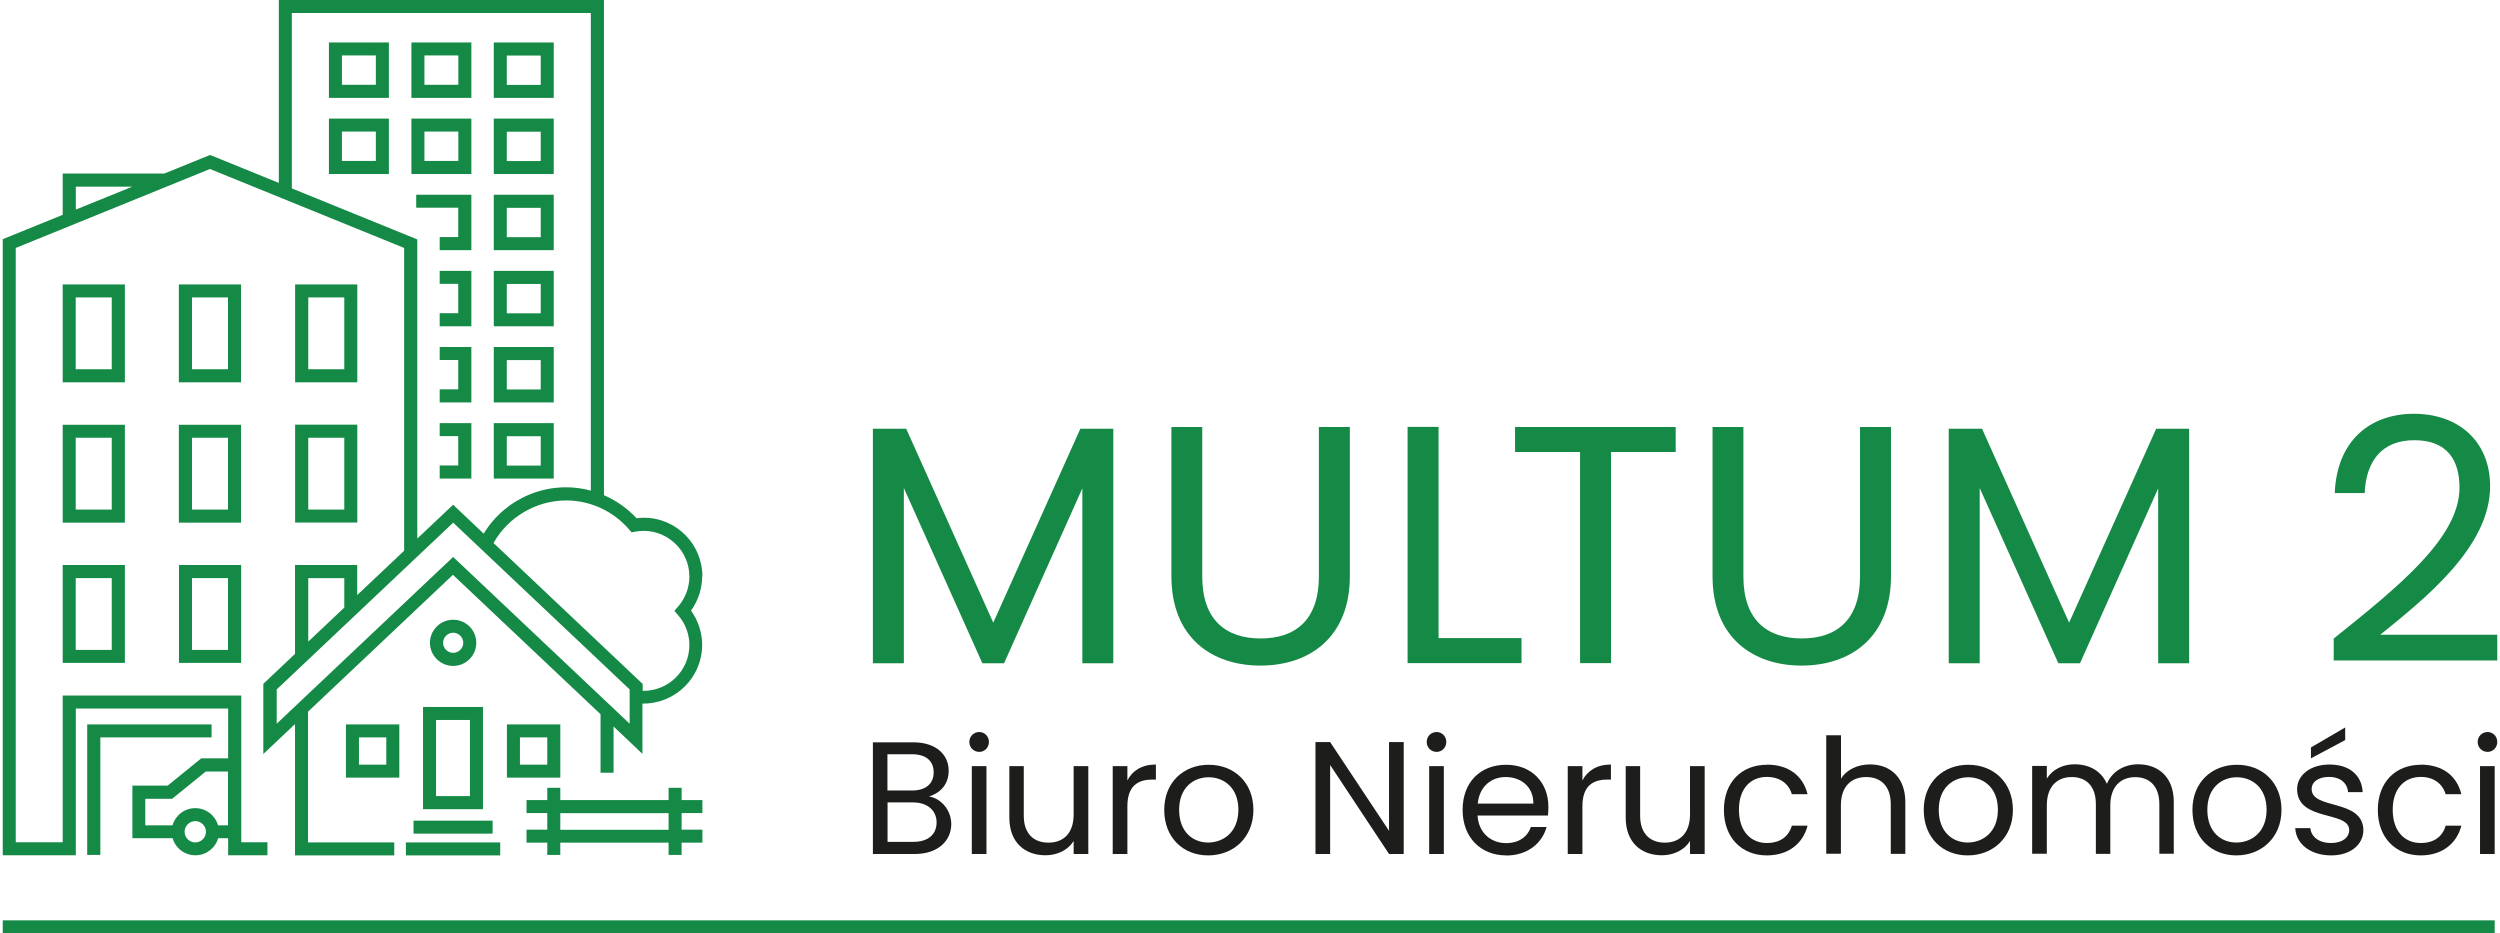 <svg width="458" height="171" viewBox="0 0 458 171" fill="none" xmlns="http://www.w3.org/2000/svg">
<g clip-path="url(#clip0_1_18290)">
<path d="M159.913 78.547H166.017L181.967 114.071L197.917 78.547H203.957V121.506H198.283V89.475L183.945 121.506H179.968L165.587 89.41V121.506H159.913V78.547Z" fill="#158A46"/>
<path d="M214.576 78.226H220.251V105.608C220.251 113.557 224.55 116.964 230.956 116.964C237.362 116.964 241.618 113.536 241.618 105.608V78.226H247.293V105.544C247.293 116.771 239.877 121.935 230.913 121.935C221.949 121.935 214.598 116.771 214.598 105.544V78.226H214.576Z" fill="#158A46"/>
<path d="M263.544 78.226V116.9H278.741V121.485H257.869V78.204H263.544V78.226Z" fill="#158A46"/>
<path d="M277.58 78.226H306.987V82.811H295.143V121.485H289.468V82.811H277.559V78.226H277.58Z" fill="#158A46"/>
<path d="M313.715 78.226H319.39V105.608C319.39 113.557 323.689 116.964 330.095 116.964C336.5 116.964 340.756 113.536 340.756 105.608V78.226H346.431V105.544C346.431 116.771 339.015 121.935 330.052 121.935C321.088 121.935 313.736 116.771 313.736 105.544V78.226H313.715Z" fill="#158A46"/>
<path d="M357.007 78.547H363.112L379.062 114.071L395.012 78.547H401.052V121.506H395.377V89.475L381.061 121.506H377.084L362.682 89.41V121.506H357.007V78.547Z" fill="#158A46"/>
<path d="M427.535 116.985C439.358 107.494 450.578 98.538 450.578 89.346C450.578 84.375 448.407 80.647 442.302 80.647C436.198 80.647 433.446 84.675 433.21 90.332H427.728C428.094 80.776 434.156 75.805 442.238 75.805C450.32 75.805 456.189 80.776 456.189 89.089C456.189 100.273 444.108 109.765 436.069 116.278H457.5V120.992H427.535V116.964V116.985Z" fill="#158A46"/>
<path d="M167.565 156.452H159.913V135.99H167.286C171.606 135.99 173.799 138.347 173.799 141.197C173.799 143.768 172.187 145.289 170.209 145.91C172.445 146.296 174.272 148.439 174.272 150.967C174.272 154.052 171.821 156.452 167.587 156.452H167.565ZM167.028 138.176H162.578V144.818H167.092C169.607 144.818 171.047 143.575 171.047 141.497C171.047 139.418 169.672 138.176 167.049 138.176H167.028ZM167.243 147.003H162.6V154.224H167.35C169.994 154.224 171.585 152.895 171.585 150.667C171.585 148.439 169.865 147.003 167.264 147.003H167.243Z" fill="#1D1D1B"/>
<path d="M177.582 135.926C177.582 134.897 178.377 134.105 179.409 134.105C180.377 134.105 181.172 134.897 181.172 135.926C181.172 136.954 180.377 137.747 179.409 137.747C178.377 137.747 177.582 136.954 177.582 135.926ZM178.034 140.361H180.72V156.452H178.034V140.361Z" fill="#1D1D1B"/>
<path d="M199.379 156.452H196.692V154.074C195.66 155.745 193.682 156.687 191.533 156.687C187.814 156.687 184.912 154.395 184.912 149.788V140.361H187.556V149.446C187.556 152.702 189.34 154.373 192.07 154.373C194.8 154.373 196.692 152.681 196.692 149.21V140.361H199.379V156.452Z" fill="#1D1D1B"/>
<path d="M206.537 156.452H203.85V140.361H206.537V142.975C207.44 141.197 209.181 140.061 211.76 140.061V142.825H211.051C208.493 142.825 206.537 143.961 206.537 147.71V156.452Z" fill="#1D1D1B"/>
<path d="M221.326 156.709C216.769 156.709 213.287 153.474 213.287 148.374C213.287 143.275 216.876 140.104 221.455 140.104C226.034 140.104 229.623 143.296 229.623 148.374C229.623 153.452 225.948 156.709 221.348 156.709H221.326ZM221.326 154.352C224.12 154.352 226.872 152.445 226.872 148.353C226.872 144.261 224.185 142.396 221.412 142.396C218.639 142.396 216.017 144.303 216.017 148.353C216.017 152.402 218.532 154.352 221.326 154.352Z" fill="#1D1D1B"/>
<path d="M257.159 135.947V156.452H254.472L243.682 140.147V156.452H240.995V135.947H243.682L254.472 152.21V135.947H257.159Z" fill="#1D1D1B"/>
<path d="M261.373 135.926C261.373 134.897 262.168 134.105 263.2 134.105C264.167 134.105 264.962 134.897 264.962 135.926C264.962 136.954 264.167 137.747 263.2 137.747C262.168 137.747 261.373 136.954 261.373 135.926ZM261.824 140.361H264.511V156.452H261.824V140.361Z" fill="#1D1D1B"/>
<path d="M275.925 156.709C271.325 156.709 267.95 153.474 267.95 148.374C267.95 143.275 271.218 140.104 275.925 140.104C280.633 140.104 283.664 143.382 283.664 147.796C283.664 148.374 283.642 148.846 283.578 149.403H270.68C270.895 152.659 273.195 154.459 275.925 154.459C278.333 154.459 279.88 153.217 280.461 151.502H283.341C282.524 154.438 279.923 156.73 275.904 156.73L275.925 156.709ZM270.723 147.217H280.912C280.934 144.068 278.591 142.354 275.818 142.354C273.195 142.354 271.024 144.089 270.723 147.217Z" fill="#1D1D1B"/>
<path d="M289.898 156.452H287.211V140.361H289.898V142.975C290.822 141.197 292.563 140.061 295.121 140.061V142.825H294.412C291.854 142.825 289.898 143.961 289.898 147.71V156.452Z" fill="#1D1D1B"/>
<path d="M312.296 156.452H309.609V154.074C308.577 155.745 306.6 156.687 304.45 156.687C300.731 156.687 297.829 154.395 297.829 149.788V140.361H300.473V149.446C300.473 152.702 302.279 154.373 304.988 154.373C307.696 154.373 309.609 152.681 309.609 149.21V140.361H312.296V156.452Z" fill="#1D1D1B"/>
<path d="M323.689 140.082C327.709 140.082 330.31 142.139 331.148 145.503H328.267C327.709 143.575 326.075 142.332 323.689 142.332C320.744 142.332 318.573 144.41 318.573 148.353C318.573 152.295 320.744 154.438 323.689 154.438C326.075 154.438 327.666 153.302 328.267 151.267H331.148C330.331 154.459 327.709 156.709 323.689 156.709C319.089 156.709 315.821 153.474 315.821 148.374C315.821 143.275 319.089 140.104 323.689 140.104V140.082Z" fill="#1D1D1B"/>
<path d="M334.587 134.705H337.274V142.654C338.327 140.961 340.348 140.04 342.605 140.04C346.195 140.04 349.054 142.332 349.054 146.939V156.43H346.388V147.324C346.388 144.025 344.583 142.354 341.874 142.354C339.166 142.354 337.253 144.068 337.253 147.517V156.409H334.566V134.683L334.587 134.705Z" fill="#1D1D1B"/>
<path d="M360.468 156.709C355.911 156.709 352.429 153.474 352.429 148.374C352.429 143.275 356.019 140.104 360.597 140.104C365.176 140.104 368.766 143.296 368.766 148.374C368.766 153.452 365.09 156.709 360.49 156.709H360.468ZM360.468 154.352C363.263 154.352 366.014 152.445 366.014 148.353C366.014 144.261 363.327 142.396 360.576 142.396C357.824 142.396 355.18 144.303 355.18 148.353C355.18 152.402 357.695 154.352 360.49 154.352H360.468Z" fill="#1D1D1B"/>
<path d="M395.592 147.346C395.592 144.046 393.83 142.375 391.164 142.375C388.499 142.375 386.607 144.111 386.607 147.56V156.43H383.963V147.324C383.963 144.025 382.2 142.354 379.535 142.354C376.869 142.354 374.978 144.089 374.978 147.539V156.409H372.291V140.318H374.978V142.632C376.031 140.94 377.944 140.018 380.072 140.018C382.716 140.018 384.93 141.197 385.984 143.596C386.929 141.282 389.229 140.018 391.701 140.018C395.377 140.018 398.236 142.311 398.236 146.917V156.409H395.592V147.303V147.346Z" fill="#1D1D1B"/>
<path d="M409.693 156.709C405.136 156.709 401.654 153.474 401.654 148.374C401.654 143.275 405.244 140.104 409.822 140.104C414.401 140.104 417.969 143.296 417.969 148.374C417.969 153.452 414.293 156.709 409.693 156.709ZM409.693 154.352C412.488 154.352 415.239 152.445 415.239 148.353C415.239 144.261 412.552 142.396 409.779 142.396C407.006 142.396 404.384 144.303 404.384 148.353C404.384 152.402 406.899 154.352 409.693 154.352Z" fill="#1D1D1B"/>
<path d="M427.083 156.709C423.3 156.709 420.656 154.652 420.484 151.717H423.257C423.408 153.281 424.783 154.438 427.062 154.438C429.19 154.438 430.372 153.388 430.372 152.06C430.372 148.481 420.828 150.56 420.828 144.56C420.828 142.097 423.15 140.061 426.761 140.061C430.372 140.061 432.672 141.968 432.844 145.118H430.157C430.05 143.511 428.803 142.332 426.654 142.332C424.676 142.332 423.494 143.275 423.494 144.56C423.494 148.374 432.866 146.296 432.973 152.06C432.973 154.695 430.652 156.709 427.083 156.709ZM429.641 133.269V135.583L423.365 138.925V136.933L429.641 133.269Z" fill="#1D1D1B"/>
<path d="M443.485 140.082C447.483 140.082 450.105 142.139 450.922 145.503H448.042C447.483 143.575 445.849 142.332 443.485 142.332C440.54 142.332 438.347 144.41 438.347 148.353C438.347 152.295 440.518 154.438 443.485 154.438C445.871 154.438 447.461 153.302 448.042 151.267H450.922C450.105 154.459 447.483 156.709 443.485 156.709C438.885 156.709 435.617 153.474 435.617 148.374C435.617 143.275 438.885 140.104 443.485 140.104V140.082Z" fill="#1D1D1B"/>
<path d="M453.91 135.926C453.91 134.897 454.706 134.105 455.737 134.105C456.705 134.105 457.5 134.897 457.5 135.926C457.5 136.954 456.705 137.747 455.737 137.747C454.706 137.747 453.91 136.954 453.91 135.926ZM454.34 140.361H457.027V156.452H454.34V140.361Z" fill="#1D1D1B"/>
<path d="M22.877 52.108H11.484V70.041H22.877V52.108ZM13.87 67.642V54.486H20.47V67.642H13.87Z" fill="#158A46"/>
<path d="M22.877 77.819H11.484V95.752H22.877V77.819ZM13.87 93.353V80.197H20.47V93.353H13.87Z" fill="#158A46"/>
<path d="M11.484 121.442H22.877V103.508H11.484V121.442ZM20.47 105.908V119.064H13.87V105.908H20.47Z" fill="#158A46"/>
<path d="M44.158 52.108H32.765V70.041H44.158V52.108ZM35.173 67.642V54.486H41.772V67.642H35.173Z" fill="#158A46"/>
<path d="M44.158 77.819H32.765V95.752H44.158V77.819ZM35.173 93.353V80.197H41.772V93.353H35.173Z" fill="#158A46"/>
<path d="M32.787 121.442H44.179V103.508H32.787V121.442ZM41.772 105.908V119.064H35.173V105.908H41.772Z" fill="#158A46"/>
<path d="M65.46 52.108H54.067V70.041H65.46V52.108ZM56.475 67.642V54.486H63.074V67.642H56.475Z" fill="#158A46"/>
<path d="M54.067 95.731H65.46V77.797H54.067V95.731ZM63.074 80.197V93.353H56.475V80.197H63.074Z" fill="#158A46"/>
<path d="M60.258 17.933H71.243V7.778H60.258V17.933ZM68.856 10.156V15.534H62.644V10.156H68.856Z" fill="#158A46"/>
<path d="M75.37 17.933H86.354V7.778H75.37V17.933ZM83.968 10.156V15.534H77.756V10.156H83.968Z" fill="#158A46"/>
<path d="M101.444 7.778H90.46V17.933H101.444V7.778ZM92.846 15.555V10.177H99.058V15.555H92.846Z" fill="#158A46"/>
<path d="M60.258 31.882H71.243V21.726H60.258V31.882ZM68.856 24.104V29.482H62.644V24.104H68.856Z" fill="#158A46"/>
<path d="M75.37 31.882H86.354V21.726H75.37V31.882ZM83.968 24.104V29.482H77.756V24.104H83.968Z" fill="#158A46"/>
<path d="M101.444 21.726H90.46V31.882H101.444V21.726ZM92.846 29.503V24.125H99.058V29.503H92.846Z" fill="#158A46"/>
<path d="M76.251 38.052H83.947V43.43H80.55V45.83H86.354V35.674H76.251V38.052Z" fill="#158A46"/>
<path d="M101.444 35.674H90.46V45.83H101.444V35.674ZM92.846 43.452V38.074H99.058V43.452H92.846Z" fill="#158A46"/>
<path d="M80.55 52.001H83.947V57.379H80.55V59.778H86.354V49.622H80.55V52.001Z" fill="#158A46"/>
<path d="M101.444 49.622H90.46V59.778H101.444V49.622ZM92.846 57.4V52.022H99.058V57.4H92.846Z" fill="#158A46"/>
<path d="M80.55 65.949H83.947V71.327H80.55V73.727H86.354V63.571H80.55V65.949Z" fill="#158A46"/>
<path d="M101.444 63.571H90.46V73.727H101.444V63.571ZM92.846 71.348V65.97H99.058V71.348H92.846Z" fill="#158A46"/>
<path d="M80.55 79.897H83.947V85.275H80.55V87.675H86.354V77.519H80.55V79.897Z" fill="#158A46"/>
<path d="M101.444 77.519H90.46V87.675H101.444V77.519ZM92.846 85.296V79.919H99.058V85.296H92.846Z" fill="#158A46"/>
<path d="M63.375 142.461H73.156V132.712H63.375V142.461ZM70.77 135.09V140.082H65.761V135.09H70.77Z" fill="#158A46"/>
<path d="M102.648 132.712H92.867V142.461H102.648V132.712ZM95.253 140.082V135.09H100.262V140.082H95.253Z" fill="#158A46"/>
<path d="M77.498 148.246H88.482V129.519H77.498V148.246ZM86.096 131.898V145.846H79.884V131.898H86.096Z" fill="#158A46"/>
<path d="M87.257 117.757C87.257 115.421 85.344 113.536 83.022 113.536C80.701 113.536 78.766 115.421 78.766 117.757C78.766 120.092 80.679 121.999 83.022 121.999C85.365 121.999 87.257 120.092 87.257 117.757ZM83.022 115.914C84.033 115.914 84.871 116.75 84.871 117.757C84.871 118.764 84.033 119.599 83.022 119.599C82.012 119.599 81.174 118.764 81.174 117.757C81.174 116.75 82.012 115.914 83.022 115.914Z" fill="#158A46"/>
<path d="M128.679 105.608C128.679 99.673 123.886 94.852 117.974 94.852C117.523 94.852 117.072 94.874 116.62 94.938C114.943 93.138 112.944 91.724 110.644 90.717V0H51.08V33.51L38.59 28.432L38.483 28.389L30.1 31.796H11.484V39.359L0.5 43.816V156.688H13.892V129.798H41.793V138.925H36.871L30.723 143.918H24.253V153.559H31.626C32.163 155.423 33.84 156.688 35.796 156.688C37.752 156.688 39.429 155.402 39.966 153.559H41.793V156.688H48.994V154.309H44.201V127.42H11.484V154.309H2.886V45.423L38.462 30.96L74.037 45.423V100.895L65.439 109.015V103.508H54.046V119.792L48.242 125.277V138.133L54.046 132.648V156.709H72.231V154.331H56.432V130.377L82.979 105.308L110.021 130.848V141.561H112.407V133.098L117.695 138.111V128.898C117.695 128.898 117.802 128.898 117.845 128.898C123.8 128.898 128.636 124.077 128.636 118.142C128.636 115.914 127.905 113.686 126.594 111.865C127.905 110.043 128.636 107.815 128.636 105.587L128.679 105.608ZM115.352 126.306V132.583L83.216 102.223L83.022 102.03L50.693 132.583V126.306L83.022 95.752L115.352 126.306ZM117.888 126.541C117.888 126.541 117.781 126.541 117.738 126.541V125.299L90.417 99.48C93.061 94.724 98.263 91.681 103.701 91.681C108.151 91.681 112.364 93.631 115.266 97.016L115.717 97.531L116.384 97.402C116.921 97.316 117.415 97.252 117.888 97.252C122.51 97.252 126.293 101.002 126.293 105.63C126.293 107.644 125.562 109.593 124.23 111.115L123.542 111.907L124.23 112.7C125.562 114.221 126.293 116.171 126.293 118.185C126.293 122.792 122.531 126.563 117.888 126.563V126.541ZM83.001 92.474L76.445 98.666V43.859L53.466 34.517V2.378H108.237V89.882C100.498 87.803 92.566 91.231 88.611 97.766L83.001 92.453V92.474ZM63.074 105.908V111.307L56.475 117.542V105.908H63.074ZM24.231 34.196L13.892 38.395V34.196H24.231ZM35.775 154.331C34.7 154.331 33.818 153.452 33.818 152.381C33.818 151.31 34.7 150.431 35.775 150.431C36.849 150.431 37.731 151.31 37.731 152.381C37.731 153.452 36.849 154.331 35.775 154.331ZM41.772 141.325V151.202H39.945C39.407 149.338 37.731 148.053 35.775 148.053C33.818 148.053 32.142 149.338 31.604 151.202H26.617V146.339H31.54L37.688 141.347H41.772V141.325Z" fill="#158A46"/>
<path d="M124.874 144.325H122.488V146.574H102.648V144.325H100.262V146.574H96.457V148.953H100.262V151.995H96.457V154.374H100.262V156.623H102.648V154.374H122.488V156.623H124.874V154.374H128.679V151.995H124.874V148.953H128.679V146.574H124.874V144.325ZM122.488 148.974V152.017H102.648V148.974H122.488Z" fill="#158A46"/>
<path d="M91.642 154.331H74.359V156.709H91.642V154.331Z" fill="#158A46"/>
<path d="M90.245 150.345H75.757V152.724H90.245V150.345Z" fill="#158A46"/>
<path d="M38.763 135.09V132.712H15.977V156.623H18.384V135.09H38.763Z" fill="#158A46"/>
<path d="M0.5 171H457.027V168.6H0.5" fill="#158A46"/>
</g>
<defs>
<clipPath id="clip0_1_18290">
<rect width="457" height="171" fill="white" transform="translate(0.5)"/>
</clipPath>
</defs>
</svg>
